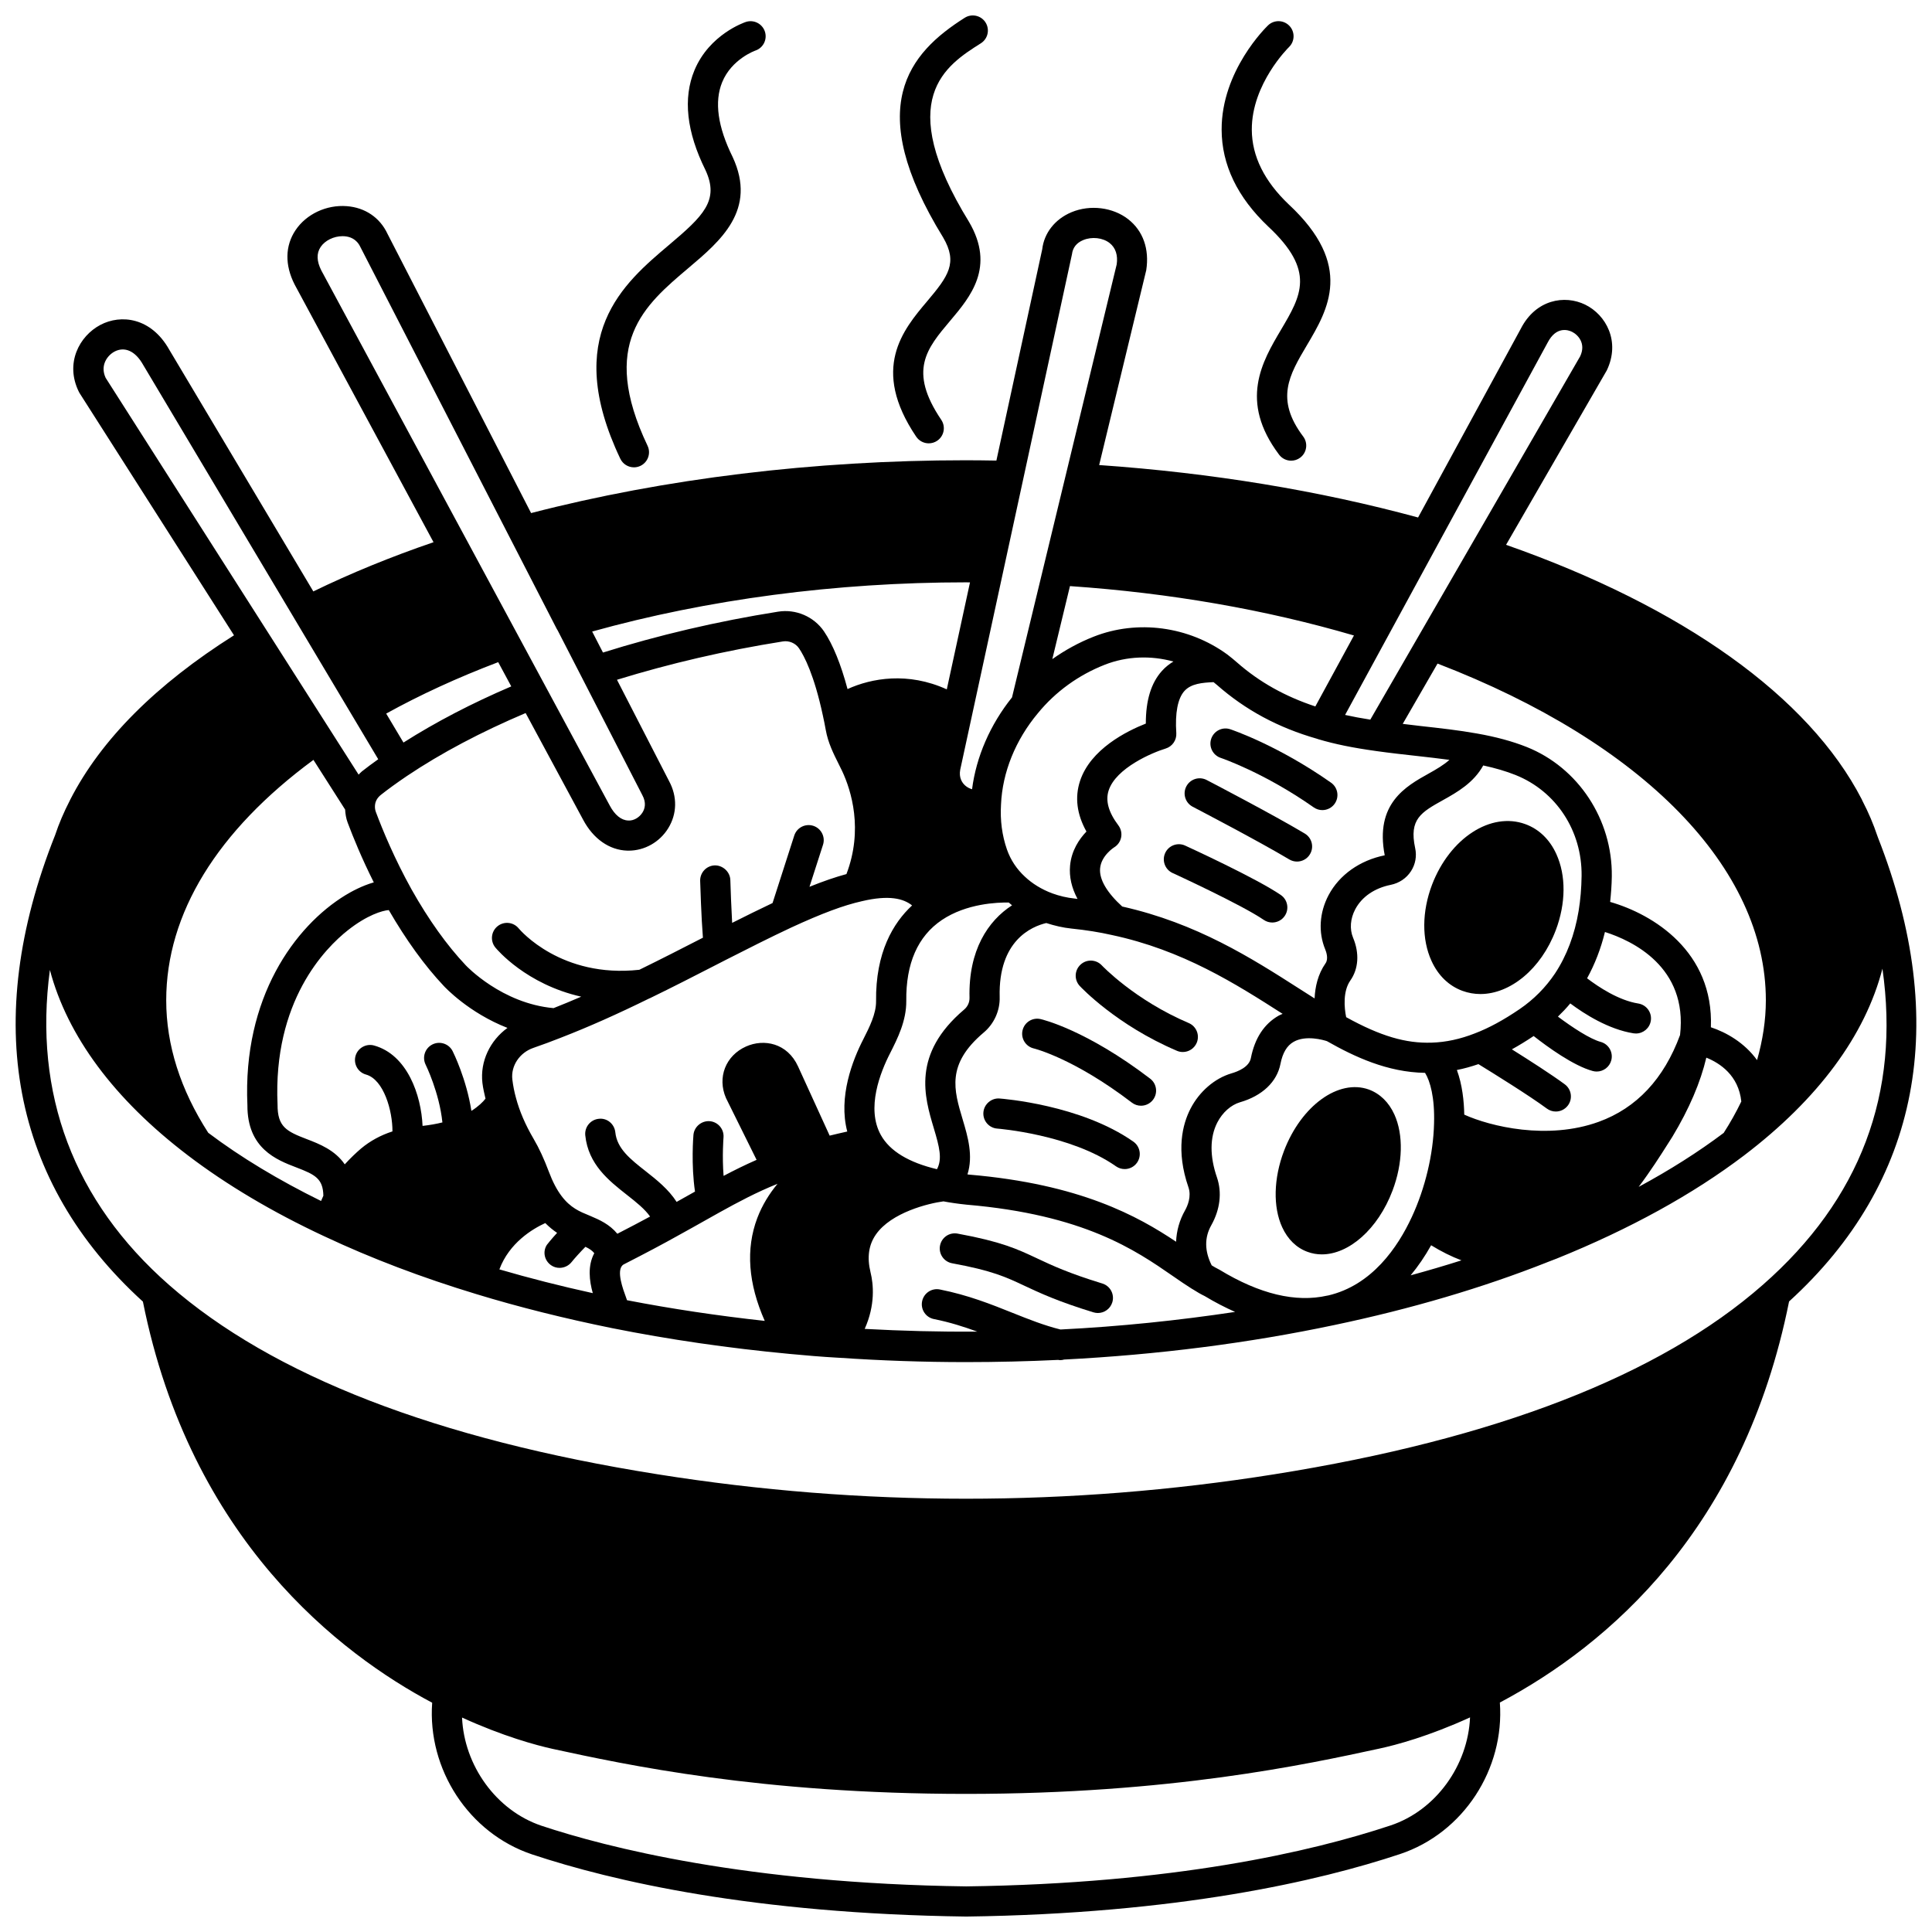 <?xml version="1.0" encoding="UTF-8"?>
<!-- Uploaded to: ICON Repo, www.svgrepo.com, Generator: ICON Repo Mixer Tools -->
<svg width="800px" height="800px" version="1.1" viewBox="144 144 512 512" xmlns="http://www.w3.org/2000/svg">
 <defs>
  <clipPath id="b">
   <path d="m148.09 198h503.81v453.9h-503.81z"/>
  </clipPath>
  <clipPath id="a">
   <path d="m380 148.09h26v113.91h-26z"/>
  </clipPath>
 </defs>
 <g clip-path="url(#b)">
  <path d="m641.67 365.91c0-0.004-0.004-0.008-0.008-0.012-0.043-0.133-0.09-0.262-0.152-0.406-1.031-3.086-2.344-6.176-3.91-9.188-0.066-0.156-0.145-0.32-0.219-0.469l0.004-0.004c-14.012-27.191-47.414-51.02-94.262-67.449l26.703-46.242c3.648-7.668-0.211-14.684-5.695-17.387-5.496-2.707-13.16-1.367-17.102 6.359l-27.223 50.027c-26.281-7.144-54.672-11.812-84.516-13.898l12.48-51.648c0.859-5.617-0.844-10.41-4.781-13.496-4.051-3.168-10.082-3.922-15.016-1.867-4.426 1.844-7.285 5.566-7.773 9.832l-12.145 55.992c-2.676-0.039-5.344-0.082-8.059-0.082-40.234 0-79.973 4.859-115.25 13.996l-38.066-74.023c-2-4.277-5.926-6.945-10.777-7.312-5.379-0.418-10.742 2.098-13.602 6.391-2.75 4.125-2.856 9.191-0.234 14.352l36.82 68.312c-11.344 3.883-22.016 8.254-31.852 13.043l-38.184-64.062c-4.816-8.582-12.836-9.434-18.246-6.57-5.566 2.93-9.453 10.145-5.707 17.734 0.062 0.129 0.133 0.258 0.211 0.375l40.902 64.152c-20.602 13.004-35.242 27.625-43.391 43.535-0.031 0.066-0.059 0.125-0.09 0.188 0 0.004-0.004 0.008-0.004 0.012-1.625 3.152-2.938 6.246-3.906 9.172-0.016 0.039-0.031 0.074-0.043 0.113-19.578 49.293-11.473 91.945 23.293 123.56 12.652 63.219 52.406 93.414 76.66 106.3-1.281 17.621 9.676 34.566 26.457 40.188 21.367 7.106 58.652 15.73 115.07 16.477 56.102-0.742 93.484-9.414 114.96-16.559 16.789-5.582 27.754-22.52 26.457-40.156 28.844-15.312 64.566-45.992 76.648-106.29 34.617-31.496 42.812-73.953 23.539-122.99zm-216.64 130.42c-4.289-1.066-8.344-2.672-12.625-4.383-5.793-2.32-11.793-4.719-19.336-6.223-2.168-0.438-4.269 0.977-4.703 3.141-0.434 2.168 0.973 4.269 3.141 4.703 4.215 0.84 7.953 2.039 11.504 3.336-9.926 0.055-19.922-0.188-29.859-0.734 2.856-6.356 2.324-11.867 1.551-14.98-0.973-3.992-0.504-7.273 1.426-10.043 4.078-5.852 13.996-8.262 17.895-8.773 1.898 0.355 3.883 0.648 6.121 0.875 31.176 2.664 44.766 12.062 54.695 18.93 1.812 1.254 3.481 2.406 4.984 3.34 0.055 0.035 0.109 0.055 0.164 0.094 0.039 0.023 0.074 0.043 0.113 0.062 1.09 0.699 2.133 1.309 3.148 1.793 2.731 1.648 5.418 3.031 8.066 4.203-15.051 2.262-30.504 3.875-46.285 4.66zm-225.84-52.125c-7.379-11.441-11.141-23.25-11.141-35.121 0-22.953 13.492-44.906 39.016-63.707l8.395 13.164c0.07 1.168 0.25 2.336 0.668 3.445 1.477 3.941 3.769 9.547 6.93 15.852-3.078 0.879-5.922 2.422-7.519 3.398-13.406 8.191-27.262 27.168-25.973 55.66-0.055 11.496 7.773 14.496 12.957 16.48 4.957 1.898 7.086 2.953 7.172 7.5-0.219 0.465-0.418 0.934-0.609 1.398-11.207-5.516-21.273-11.566-29.895-18.07zm76.84-124.73 3.461 6.426c-10.469 4.477-20.035 9.461-28.57 14.883l-4.578-7.676c8.992-4.977 18.938-9.547 29.688-13.633zm-24.219 30.191c9.141-6.141 19.762-11.73 31.488-16.703l15.25 28.297c2.68 5.039 6.926 8.012 11.656 8.168 0.129 0.004 0.25 0.004 0.383 0.004 4.227 0 8.219-2.246 10.492-5.93 2.371-3.836 2.438-8.422 0.23-12.508l-13.805-26.848c13.902-4.285 28.629-7.734 43.957-10.16 1.652-0.27 3.367 0.465 4.281 1.816 1.371 2.019 4.016 7.019 6.32 17.797 0.266 1.227 0.539 2.492 0.773 3.856 0.605 3.387 2.027 6.231 3.402 8.977 0.324 0.648 0.648 1.297 0.949 1.926 2.43 5.199 5.613 15.5 1.129 27.281-2.894 0.781-6.109 1.883-9.793 3.367l3.582-11.129c0.676-2.098-0.48-4.356-2.582-5.031-2.113-0.668-4.356 0.48-5.035 2.582l-5.754 17.887c-3.504 1.66-7.098 3.434-10.707 5.254-0.234-4.078-0.41-9.016-0.48-11.355-0.066-2.211-2.043-3.922-4.113-3.879-2.207 0.062-3.941 1.906-3.883 4.113 0.035 1.164 0.301 9.773 0.73 15.051l-0.184 0.094c-5.367 2.754-10.957 5.617-16.668 8.406-20.629 2.273-31.52-10.426-31.977-10.973-1.391-1.695-3.898-1.953-5.613-0.555-1.711 1.395-1.965 3.914-0.566 5.625 0.426 0.52 8.156 9.742 22.758 13.031-2.508 1.082-4.953 2.102-7.332 3.035-13.73-1.227-23.129-11.199-23.258-11.34-5.019-5.316-9.855-12.09-14.371-20.109-4.531-8.16-7.644-15.672-9.461-20.527-0.195-0.52-0.281-1.094-0.238-1.703 0.062-1.078 0.598-2.055 1.543-2.816 1.844-1.465 4.231-3.195 6.894-5zm175.74-50.344c26.562 1.828 51.832 6.227 75.258 13.086l-10.23 18.805c-7.934-2.621-14.801-6.414-20.781-11.68-0.746-0.668-1.539-1.297-2.539-2.082-10.254-7.484-23.824-9.301-35.406-4.734-3.914 1.535-7.586 3.559-10.977 5.953zm97.41 20.531c54.52 20.984 87.008 54.168 87.008 89.23 0 5.312-0.84 10.613-2.328 15.859-3.332-4.633-8.172-7.363-12.238-8.707 0.766-20.047-15.254-29.934-26.695-33.219 0.234-2.215 0.406-4.469 0.438-6.785 0.184-15.039-8.879-28.812-22.551-34.27-3.812-1.516-8.137-2.688-13.215-3.582-4.844-0.867-9.742-1.406-14.922-1.98-1.551-0.172-3.148-0.387-4.719-0.566zm-29.242 167.5c-8.332 1.887-17.91-0.406-28.504-6.84-0.125-0.078-0.258-0.148-0.395-0.211-0.547-0.25-1.133-0.629-1.707-0.969-1.887-3.766-1.977-7.356-0.078-10.691 2.301-4.133 2.832-8.586 1.488-12.566-1.961-5.652-1.926-10.703 0.082-14.609 1.363-2.648 3.613-4.648 5.996-5.352 5.906-1.699 9.816-5.418 10.738-10.184 0.574-2.914 1.711-4.828 3.477-5.832 3.254-1.867 7.961-0.473 8.84-0.184 7.301 4.144 16.023 8.246 26 8.402 1.359 2.176 2.594 6.559 2.383 13.422-0.195 8.121-2.352 17.16-5.906 24.805-3.707 7.988-10.555 18.074-22.168 20.773-0.078 0.008-0.164 0.02-0.246 0.035zm-159.96-31.73c-0.418-5.231-0.027-10.113-0.023-10.18 0.188-2.199-1.449-4.133-3.648-4.32-2.133-0.164-4.133 1.445-4.32 3.648-0.031 0.359-0.645 7.856 0.414 15.008l-0.938 0.527c-1.258 0.707-2.57 1.449-3.934 2.207-2.133-3.332-5.277-5.836-8.168-8.109-4.094-3.215-7.629-5.992-8.078-10.344-0.23-2.195-2.191-3.844-4.391-3.566-2.195 0.223-3.789 2.188-3.57 4.387 0.797 7.723 6.266 12.02 11.086 15.812 2.481 1.945 4.688 3.715 6.09 5.703-2.496 1.352-5.367 2.859-8.676 4.562-2.094-2.535-4.766-3.707-7.059-4.68l-0.473-0.199c-2.41-0.984-4.902-2-7.25-5.117-1.242-1.633-2.371-3.789-3.359-6.422-1.301-3.453-2.582-6.231-4.051-8.738-2.184-3.715-3.75-7.356-4.68-10.883-0.434-1.562-0.75-3.16-0.957-4.859-0.414-3.594 1.922-7.109 5.582-8.363 2.449-0.859 4.945-1.758 7.359-2.727 0.012-0.004 0.023-0.012 0.035-0.016 0.008-0.004 0.012-0.004 0.02-0.008 7.152-2.773 14.801-6.176 23.387-10.395 0.027-0.012 0.062-0.012 0.094-0.027h0.004c6.004-2.914 11.863-5.922 17.488-8.809l2.609-1.34c5.731-2.922 11.797-5.981 17.332-8.57 8.121-3.746 13.883-5.898 18.727-6.981 7.258-1.719 11.047-0.676 13.297 1.125-5 4.648-9.699 12.43-9.543 25.41 0.031 3.305-1.773 6.883-3.356 10.004-2.856 5.531-6.699 15.348-4.277 24.504-1.52 0.332-3.086 0.703-4.664 1.086l-8.379-18.344c-2.848-6.231-9.082-7.379-13.777-5.281-5.387 2.402-7.707 8.207-5.312 13.68l8.102 16.363c-3.066 1.344-5.945 2.769-8.742 4.25zm-88.727-70.445c4.582 7.91 9.477 14.703 14.555 20.09 0.352 0.383 6.656 7.137 16.895 11.137-4.609 3.336-7.297 8.875-6.637 14.594 0.18 1.477 0.508 2.809 0.816 4.16-0.656 0.84-1.84 2.035-3.738 3.238-1.309-8.453-4.789-15.469-4.969-15.828-0.984-1.969-3.387-2.769-5.363-1.781-1.973 0.988-2.769 3.387-1.789 5.363 0.039 0.082 3.629 7.391 4.438 15.301-1.645 0.406-3.398 0.715-5.258 0.922-0.352-8.121-4.023-18.852-12.848-21.305-2.098-0.586-4.332 0.652-4.922 2.777-0.586 2.129 0.656 4.332 2.781 4.922 4.711 1.312 7.047 9.625 7.008 15.066-3.078 0.988-5.918 2.523-8.336 4.551-1.293 1.105-2.805 2.539-4.305 4.18-2.586-3.801-6.797-5.434-9.984-6.656-5.441-2.086-7.848-3.25-7.824-9.172-1.238-27.438 12.609-41.457 18.625-46.207 5.094-4.027 9.145-5.227 10.855-5.352zm144.43 57.793c1.508 5.035 2.297 8.172 0.844 10.879-7.477-1.781-12.48-4.797-14.848-9.023-3.984-7.082-0.164-16.699 2.484-21.828 1.906-3.769 4.273-8.469 4.231-13.727-0.121-9.949 3.051-17.168 9.426-21.461 6.551-4.398 14.746-4.688 17.742-4.629 0.293 0.242 0.559 0.5 0.863 0.73-6.383 4.121-11.586 11.926-11.273 24.496 0.035 1.188-0.484 2.352-1.43 3.141-13.914 11.801-10.516 23.141-8.039 31.422zm7.66-2.293c-2.348-7.836-4.375-14.609 5.512-22.996 2.805-2.324 4.41-5.887 4.289-9.496-0.375-14.941 8.484-18.664 12.348-19.574 2.207 0.711 4.426 1.234 6.633 1.461 3.953 0.406 7.418 0.961 10.656 1.695 18.863 4 32.938 12.965 45.348 20.91-0.352 0.164-0.711 0.281-1.059 0.48-3.848 2.199-6.32 5.977-7.356 11.246-0.457 2.359-3.394 3.539-5.121 4.039-4.461 1.312-8.527 4.812-10.871 9.363-2.121 4.113-3.93 11.074-0.543 20.859 0.812 2.414-0.223 4.856-0.891 6.062-1.504 2.644-2.269 5.461-2.391 8.34-10.105-6.754-25.383-15.27-54.785-17.781-0.176-0.02-0.332-0.043-0.504-0.062 1.562-4.918 0.117-9.949-1.266-14.547zm102.71-36.805c2.199-3.106 2.473-7.25 0.75-11.359-0.957-2.312-0.742-5.07 0.582-7.57 1.75-3.285 5.082-5.582 9.391-6.453 2.242-0.457 4.144-1.738 5.363-3.606 1.188-1.828 1.582-4.016 1.109-6.152-1.648-7.664 1.582-9.465 7.449-12.734 3.684-2.051 8.059-4.551 10.598-9.148 3.211 0.695 6.035 1.527 8.547 2.527 10.785 4.305 17.66 14.805 17.516 26.742-0.039 3.211-0.305 6.332-0.785 9.273-1.043 6.289-3.152 11.879-6.254 16.578-2.488 3.711-5.637 6.891-9.367 9.441-4.301 2.93-8.188 5.039-11.918 6.457-3.836 1.504-7.648 2.328-11.371 2.441h-0.023-0.012c-6.871 0.234-13.562-1.73-22.66-6.75-0.531-2.543-0.871-6.871 1.086-9.688zm87.398 14.422c-4.273 11.609-11.516 19.352-21.559 22.996-13.574 4.918-28.746 1.211-35.629-1.906-0.059-3.531-0.516-7.93-1.953-11.824 1.902-0.375 3.805-0.906 5.707-1.559 3.793 2.328 13.426 8.301 18.133 11.777 0.715 0.527 1.547 0.785 2.371 0.785 1.227 0 2.434-0.559 3.223-1.625 1.312-1.773 0.934-4.277-0.844-5.59-3.535-2.609-9.469-6.414-14.02-9.266 1.867-1.023 3.789-2.203 5.773-3.527 3.644 2.856 10.539 7.883 15.66 9.27 0.352 0.094 0.703 0.141 1.051 0.141 1.754 0 3.375-1.172 3.856-2.953 0.578-2.133-0.68-4.328-2.812-4.906-2.84-0.773-7.539-3.863-11.32-6.699 1.148-1.109 2.25-2.262 3.269-3.496 3.754 2.805 10.129 6.871 16.773 7.926 0.215 0.031 0.426 0.047 0.633 0.047 1.93 0 3.629-1.402 3.941-3.371 0.348-2.18-1.141-4.231-3.32-4.578-5.203-0.824-10.547-4.383-13.57-6.68 2.059-3.746 3.648-7.848 4.734-12.273 7.195 2.281 22.008 9.238 19.902 27.312zm-80.551-75.266c3.664 0.516 7.305 0.918 10.895 1.316 2.938 0.324 5.766 0.656 8.535 1.023-1.504 1.352-3.414 2.473-5.531 3.652-6.019 3.356-14.262 7.953-11.613 21.641-6.594 1.336-12.012 5.176-14.863 10.531-2.453 4.617-2.785 9.859-0.906 14.402 0.234 0.562 0.938 2.488 0.082 3.691-2.039 2.922-2.762 6.277-2.898 9.309-1.309-0.828-2.613-1.656-3.969-2.527-12.781-8.184-27.277-17.414-47.012-21.832-4.059-3.699-6.102-7.168-5.867-10.062 0.273-3.426 3.699-5.598 3.703-5.602 0.977-0.582 1.656-1.551 1.875-2.664 0.219-1.113-0.047-2.266-0.727-3.172-2.629-3.5-3.469-6.531-2.578-9.266 1.941-5.941 11.551-10.023 15.086-11.094 1.785-0.539 2.961-2.238 2.84-4.098-0.359-5.328 0.379-9.184 2.141-11.148 1.766-1.973 4.746-2.223 7.727-2.356 0.301 0.242 0.605 0.477 0.895 0.734 7.574 6.668 16.262 11.332 26.477 14.258 0.078 0.031 0.156 0.051 0.23 0.078 0.051 0.016 0.098 0.035 0.148 0.051 4.43 1.316 9.164 2.277 15.332 3.133zm-89.625-10.027c4.641-5.68 10.77-10.121 17.723-12.844 5.785-2.273 12.207-2.496 18.188-0.848-1.07 0.648-2.102 1.441-3.039 2.484-2.875 3.199-4.277 7.785-4.273 13.961-5.031 1.977-14.656 6.762-17.434 15.207-1.422 4.332-0.852 8.828 1.699 13.402-1.891 1.969-3.973 5.004-4.34 9.043-0.266 2.926 0.402 5.871 1.977 8.812-0.289-0.031-0.539-0.074-0.832-0.109-1.957-0.199-3.941-0.664-5.879-1.367-2.789-1.043-5.281-2.566-7.25-4.43-2.184-2.019-3.773-4.434-4.738-7.176-1.301-3.734-1.832-7.731-1.578-11.945 0.367-8.504 3.828-17.086 9.777-24.191zm-19.051-34.68c0.352 0 0.703 0.012 1.055 0.016l-6.148 28.348c-10.312-4.695-19.961-2.969-26.305-0.078-1.75-6.562-3.875-11.809-6.242-15.297-2.684-3.93-7.477-5.969-12.164-5.215-16.184 2.566-31.746 6.234-46.406 10.832l-2.863-5.566c30.484-8.504 64.59-13.039 99.074-13.039zm-111.5 169.8c1.047 1.051 2.102 1.906 3.137 2.598-1.477 1.605-2.633 3.043-2.719 3.184-1.156 1.805-0.648 4.152 1.105 5.383 0.684 0.48 1.473 0.707 2.254 0.707 1.23 0 2.449-0.559 3.25-1.598 0.523-0.688 2.356-2.719 3.617-3.984 1.074 0.516 1.805 1.012 2.344 1.691-1.793 3.34-1.324 7.281-0.395 10.59-8.605-1.887-16.883-4-24.754-6.297 2.625-7.031 8.77-10.727 12.16-12.273zm21.66 20.445c-0.09-0.242-0.152-0.453-0.246-0.711-0.84-2.281-2.582-7.016-0.934-8.555 0.008-0.008 0.012-0.02 0.02-0.027 0.02-0.023 0.117-0.105 0.41-0.258 5.848-2.988 10.297-5.352 13.98-7.414 2.801-1.535 5.367-2.981 7.766-4.332l3.41-1.914c5.117-2.84 9.887-5.379 15.484-7.637-2.164 2.617-4.051 5.613-5.363 9.074-3.109 8.227-2.398 17.375 1.977 27.254-12.473-1.363-24.711-3.195-36.504-5.481zm213.1-14.562c2.695 1.652 5.379 2.996 8.039 4-4.394 1.395-8.875 2.715-13.465 3.965 1.973-2.387 3.793-5.035 5.426-7.965zm62.793-26.961 1.141-1.797c4.508-7.477 7.469-14.488 8.996-20.961 3.57 1.43 8.543 4.672 9.273 11.617-1.359 2.82-2.918 5.609-4.668 8.324-6.723 5.059-14.258 9.836-22.535 14.305 3.121-4.144 5.719-8.215 7.793-11.488zm-31.945-212.2c2.312-4.531 5.555-3.379 6.492-2.914 1.574 0.777 3.766 3.078 2.156 6.496l-55.613 96.281c-2.441-0.379-4.648-0.793-6.684-1.246zm-126.03-23.453c0.211-1.766 1.207-3.035 2.969-3.766 2.309-0.965 5.195-0.645 7.012 0.781 1.613 1.258 2.223 3.273 1.875 5.652l-27.742 114.75c-5.789 7.227-9.484 15.73-10.59 24.348-0.66-0.195-1.297-0.516-1.82-0.988-0.82-0.73-1.707-2.07-1.32-4.168zm-199.12-1.93c1.16-1.738 3.496-2.875 5.816-2.875 0.176 0 0.352 0.008 0.527 0.02 1.355 0.105 3.172 0.66 4.203 2.859l52.02 101.16c0.082 0.16 0.176 0.312 0.273 0.457l22.434 43.648c1.109 2.043 0.637 3.613 0.043 4.57-0.832 1.344-2.359 2.258-3.816 2.137-1.812-0.059-3.539-1.457-4.863-3.949l-76.445-141.82c-1.242-2.449-1.309-4.539-0.191-6.203zm-54.625 27.711c2.711-1.418 5.539-0.16 7.59 3.5l39.973 67.055v0.004l22.336 37.469c-1.594 1.141-3.09 2.238-4.328 3.227-0.324 0.262-0.578 0.57-0.871 0.855l-67.043-105.16c-1.551-3.363 0.531-5.988 2.344-6.945zm-17.117 163.86c4.629 17.504 17.012 34.258 36.555 49.133 0 0 0 0.004 0.004 0.004 10.27 7.824 22.418 15.035 36.102 21.43 0.012 0.008 0.027 0.012 0.039 0.016 0.07 0.031 0.137 0.062 0.207 0.094 12.215 5.746 25.723 10.879 40.156 15.254 11.203 3.414 23.305 6.445 35.969 9.012 15.059 3.012 30.852 5.305 46.945 6.816 4.25 0.402 8.539 0.77 12.82 1.008 0.059 0.004 0.117 0.004 0.176 0.008 0.035 0 0.062 0.02 0.102 0.02 0.027 0 0.055-0.008 0.082-0.012 11.121 0.758 22.426 1.152 33.621 1.152 8.219 0 16.441-0.199 24.453-0.586 0.152 0.016 0.301 0.07 0.453 0.07 0.379 0 0.758-0.059 1.121-0.164 24.754-1.266 48.859-4.336 71.637-9.156 20.277-4.262 39.211-9.844 56.262-16.586 0.004-0.004 0.008-0.008 0.016-0.012 0.105-0.039 0.195-0.066 0.312-0.121 0.48-0.164 0.973-0.371 1.461-0.562 0.234-0.098 0.488-0.18 0.719-0.277 0.035-0.016 0.07-0.031 0.109-0.043 0.004 0 0.008-0.004 0.012-0.004h0.004c19.363-7.824 36.078-17.027 49.66-27.34 0 0 0.004 0 0.004-0.004 19.676-14.973 32.094-31.852 36.648-49.484 4.711 33.027-5.856 61.133-31.715 83.805-27.305 23.992-70.863 40.879-129.46 50.195-54.215 8.633-109.19 8.633-163.4 0-58.523-9.27-102.08-26.141-129.46-50.156-25.352-22.238-35.996-50.703-31.609-83.508zm355.28 226.73c-20.945 6.965-57.469 15.418-112.44 16.148-58.207-0.773-95.5-10.398-112.54-16.066-12.051-4.039-20.531-16.008-21.07-28.68 10.871 4.961 19.508 7.309 24.035 8.312 19.23 4.168 55.016 11.922 109.53 11.922 54.141 0 90.168-7.809 109.52-12.004 4.469-0.961 13.07-3.258 24.043-8.27-0.539 12.672-9.016 24.625-21.07 28.637z"/>
 </g>
 <path d="m531.57 406.59c1.551 0.566 3.144 0.84 4.75 0.84 7.906 0 16.066-6.609 19.965-16.895 0.004 0 0.004 0 0.004-0.004 2.703-7.148 2.754-14.523 0.145-20.223-1.758-3.852-4.594-6.582-8.188-7.898-9.156-3.348-20.016 3.703-24.746 16.059-2.695 7.129-2.742 14.492-0.133 20.195 1.766 3.871 4.606 6.609 8.203 7.926z"/>
 <path d="m458.08 368.09c-2.012-0.922-4.383-0.035-5.297 1.973-0.914 2.008-0.035 4.383 1.973 5.301 0.18 0.082 18.27 8.379 24.152 12.414 0.691 0.477 1.477 0.699 2.254 0.699 1.273 0 2.527-0.609 3.297-1.734 1.25-1.824 0.789-4.309-1.035-5.562-6.441-4.422-24.574-12.738-25.344-13.09z"/>
 <path d="m489.78 364.9c-8.285-4.961-25.277-13.82-26-14.191-1.969-1.02-4.379-0.258-5.394 1.699-1.02 1.961-0.258 4.375 1.699 5.394 0.176 0.09 17.504 9.117 25.582 13.957 0.645 0.383 1.352 0.566 2.051 0.566 1.359 0 2.688-0.691 3.43-1.941 1.145-1.891 0.527-4.348-1.367-5.484z"/>
 <path d="m464.98 339.79c-0.699 2.094 0.434 4.359 2.527 5.059 0.113 0.035 11.578 3.93 24.633 13.109 0.699 0.492 1.504 0.727 2.297 0.727 1.254 0 2.496-0.59 3.273-1.699 1.266-1.809 0.836-4.297-0.973-5.57-14.078-9.898-26.203-13.992-26.711-14.16-2.09-0.699-4.344 0.441-5.047 2.535z"/>
 <path d="m436.12 484.14c-8.938-2.734-13.344-4.805-17.23-6.633-5.289-2.492-9.473-4.453-21.129-6.59-2.199-0.398-4.254 1.039-4.652 3.211-0.398 2.172 1.039 4.254 3.211 4.652 10.641 1.953 14.219 3.633 19.172 5.961 3.922 1.844 8.805 4.141 18.285 7.043 0.391 0.113 0.789 0.176 1.172 0.176 1.715 0 3.293-1.109 3.824-2.832 0.645-2.109-0.543-4.348-2.652-4.988z"/>
 <path d="m513.52 439.34c-1.469-3.227-3.793-5.5-6.758-6.602-8.016-2.883-17.898 4.25-22.488 16.258-2.766 7.293-2.945 14.859-0.484 20.23 1.477 3.215 3.801 5.473 6.727 6.531 1.23 0.453 2.504 0.668 3.789 0.668 7.152 0 14.848-6.668 18.719-16.879 2.754-7.269 2.941-14.82 0.496-20.207z"/>
 <path d="m455.89 422.47c0.512 0.219 1.043 0.324 1.566 0.324 1.555 0 3.031-0.914 3.68-2.43 0.867-2.031-0.078-4.383-2.109-5.246-14.352-6.113-22.949-15.191-23.035-15.281-1.508-1.613-4.039-1.699-5.648-0.191-1.613 1.504-1.707 4.027-0.203 5.644 0.383 0.41 9.75 10.367 25.75 17.18z"/>
 <path d="m408.3 443.09c0.191 0.016 19.398 1.527 31.457 10 0.699 0.492 1.504 0.727 2.297 0.727 1.254 0 2.5-0.59 3.273-1.699 1.266-1.809 0.832-4.301-0.973-5.57-13.898-9.762-34.598-11.367-35.473-11.434-2.144-0.164-4.109 1.496-4.273 3.695-0.164 2.203 1.488 4.121 3.691 4.281z"/>
 <path d="m417.97 421.85c0.102 0.023 10.598 2.598 25.98 14.355 0.727 0.555 1.578 0.824 2.422 0.824 1.203 0 2.394-0.539 3.184-1.57 1.34-1.75 1.004-4.262-0.75-5.602-16.93-12.934-28.566-15.684-29.055-15.793-2.141-0.484-4.273 0.852-4.769 3-0.496 2.133 0.844 4.281 2.988 4.785z"/>
 <path d="m312 267.85c0.574 0 1.16-0.125 1.715-0.387 1.992-0.949 2.844-3.336 1.895-5.328-12.875-27.074-0.828-37.25 10.82-47.094 8.547-7.223 18.238-15.406 11.738-29.418-3.965-7.996-4.906-14.68-2.777-19.855 2.504-6.109 8.68-8.324 8.793-8.363 2.082-0.703 3.211-2.953 2.519-5.043-0.691-2.094-2.961-3.234-5.051-2.543-0.391 0.133-9.637 3.277-13.605 12.781-3.098 7.426-2.102 16.371 2.914 26.484 3.719 8.023-0.523 12.109-9.691 19.852-11.984 10.129-28.402 24-12.883 56.633 0.688 1.438 2.117 2.281 3.613 2.281z"/>
 <g clip-path="url(#a)">
  <path d="m386.81 259.73c0.773 1.145 2.035 1.758 3.32 1.758 0.77 0 1.547-0.219 2.234-0.684 1.832-1.234 2.312-3.719 1.078-5.551-8.793-13.023-3.871-18.855 2.363-26.242 5.352-6.336 12.012-14.23 5.004-26.195-20.102-32.648-6.117-41.492 3.129-47.344 1.867-1.18 2.422-3.652 1.242-5.519-1.176-1.863-3.652-2.418-5.516-1.242-14.789 9.355-27.035 23.594-5.719 58.223 3.93 6.715 1.395 10.227-4.254 16.918-6.356 7.531-15.059 17.844-2.883 35.879z"/>
 </g>
 <path d="m483.48 231.39c-4.984 8.418-11.195 18.902-0.508 33.102 0.785 1.043 1.984 1.594 3.199 1.594 0.836 0 1.68-0.262 2.402-0.805 1.762-1.328 2.113-3.836 0.789-5.598-7.465-9.93-3.734-16.234 1-24.223 5.574-9.41 12.512-21.117-4.797-37.254-6.484-6.148-9.789-12.812-9.824-19.801-0.062-12.188 9.75-21.824 9.844-21.918 1.586-1.527 1.641-4.055 0.113-5.644-1.531-1.594-4.062-1.648-5.652-0.121-0.504 0.484-12.34 12.008-12.301 27.648 0.023 9.285 4.168 17.91 12.344 25.664 12.621 11.773 8.746 18.305 3.391 27.355z"/>
</svg>
